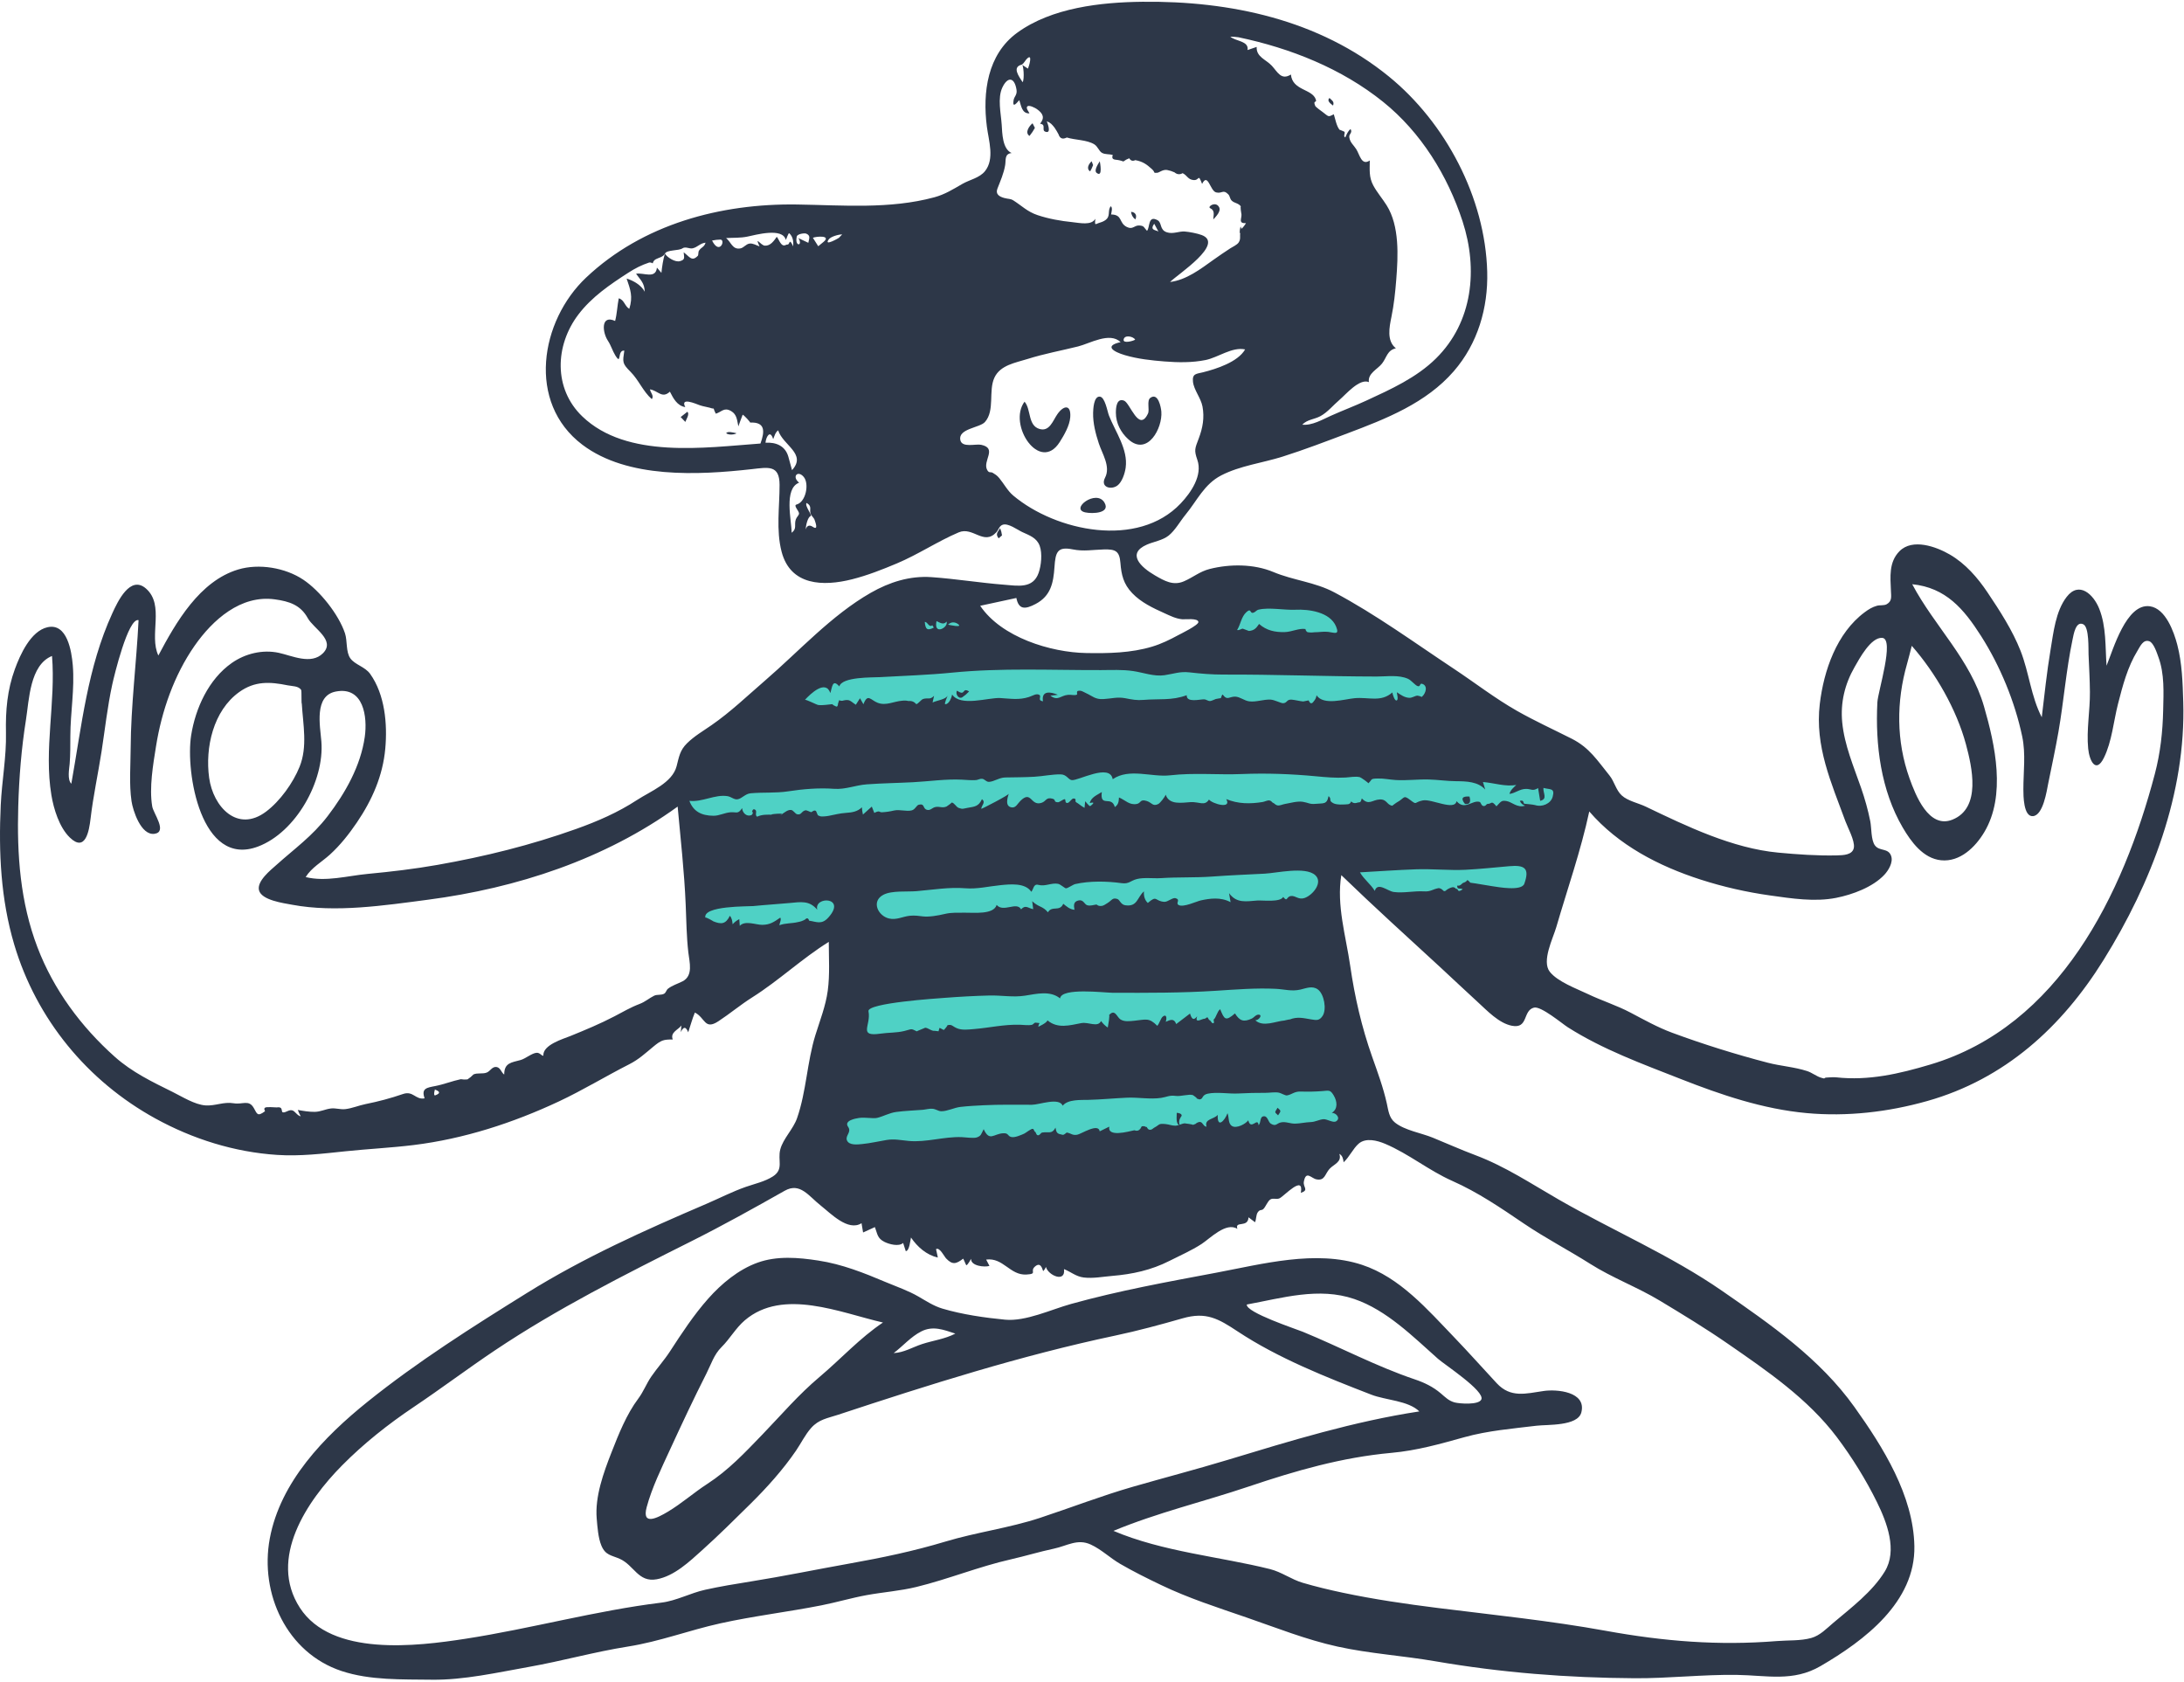 <svg width="391" height="301" viewBox="0 0 391 301" fill="none" xmlns="http://www.w3.org/2000/svg">
<path fill-rule="evenodd" clip-rule="evenodd" d="M121.858 136.728C123.28 151.089 124.703 165.451 126.124 179.811C133.869 175.393 141.613 170.974 149.356 166.555V199.272V207.871C149.356 208.632 148.905 211.246 149.356 211.905C149.74 212.464 152.577 212.48 153.248 212.574C157.626 213.187 162.015 213.733 166.41 214.218C177.994 215.497 190.392 217.33 202.02 215.86C212.127 214.582 221.926 210.987 231.161 206.804C234.403 205.335 237.6 203.764 240.737 202.084C241.402 201.728 243.817 200.887 244.179 200.162C244.474 199.57 243.781 197.489 243.689 196.867C243.299 194.242 242.908 191.618 242.518 188.994L237.068 152.352L247.363 162.633C248.17 163.438 249.701 165.725 250.817 166.082C251.636 166.344 253.662 165.533 254.471 165.378C260.3 164.254 266.13 163.131 271.96 162.008C273.318 161.746 276.379 161.756 277.523 160.935C278.14 160.493 278.169 159.594 278.386 158.742C279.808 153.171 281.23 147.601 282.652 142.032C282.908 141.028 284.337 137.865 283.974 136.854C283.843 136.492 283.213 136.244 282.827 136.008C274.029 130.634 265.23 125.26 256.432 119.887C251.612 116.943 246.792 113.999 241.972 111.055C239.953 109.822 237.473 107.6 235.185 106.91C233.765 106.482 231.699 106.802 230.229 106.76C227.243 106.675 224.257 106.59 221.27 106.505C220.803 106.492 219.165 106.158 218.772 106.434C218.444 106.663 218.58 106.982 218.473 107.529C218.21 108.863 218.208 110.302 218.079 111.656C217.975 112.743 218.181 114.736 217.691 115.72C217.378 116.349 217.775 116.098 217.352 116.402C216.848 116.764 215.239 116.648 214.639 116.717C211.713 117.058 208.786 117.397 205.86 117.737C202.381 118.141 198.863 118.899 195.367 118.55C190.068 118.021 184.354 118.047 179.151 116.931C177.798 116.641 177.311 115.879 176.268 114.837C174.232 112.804 172.217 110.748 170.159 108.736C169.15 107.751 169.582 107.918 168.542 108.291C167.239 108.76 165.917 109.891 164.737 110.609C160.217 113.362 155.698 116.115 151.178 118.868L123.585 135.676C123.009 136.027 122.433 136.378 121.858 136.728Z" fill="#4FD1C5"/>
<path fill-rule="evenodd" clip-rule="evenodd" d="M385.784 138.514C380.095 160.109 368.655 183.655 345.607 190.539C340.004 192.212 334.553 193.475 328.733 192.838C328.179 192.777 327.715 192.855 327.188 192.865C326.244 192.883 327.06 193.222 326.001 192.896C325.175 192.641 324.403 192.003 323.543 191.721C321.255 190.973 318.817 190.829 316.493 190.224C310.782 188.738 304.896 186.904 299.362 184.855C296.757 183.89 294.362 182.547 291.911 181.254C289.419 179.941 286.779 179.125 284.259 177.921C282.268 176.968 278.857 175.728 277.457 173.941C275.964 172.037 278.029 167.982 278.62 165.957C280.627 159.067 283.017 152.278 284.526 145.25C289.736 151.288 296.967 155.027 304.452 157.438C308.514 158.747 312.692 159.693 316.916 160.285C320.752 160.822 324.889 161.473 328.734 160.71C331.636 160.134 335.279 158.799 337.352 156.584C338.092 155.793 338.98 154.344 338.565 153.195C338.039 151.737 336.506 152.423 335.676 151.335C334.954 150.387 335.067 148.17 334.836 147.015C334.429 144.972 333.869 142.986 333.186 141.019C331.86 137.201 330.208 133.374 329.812 129.311C329.467 125.786 330.27 122.452 332.029 119.394C332.859 117.948 334.946 114.014 336.983 114.177C339.22 114.357 336.204 123.783 336.105 125.706C335.714 133.328 336.737 141.45 340.648 148.131C342.146 150.689 344.311 153.667 347.509 153.984C350.896 154.32 353.628 151.655 355.24 148.959C359.174 142.381 357.19 133.354 355.198 126.46C352.754 118.001 346.376 112.171 342.343 104.574C348.364 105.179 351.589 109.004 354.679 113.858C358.081 119.2 360.73 125.615 362.036 131.831C362.695 134.972 362.24 138.126 362.244 141.298C362.245 142.352 362.245 146.239 363.963 146.086C365.799 145.922 366.429 141.538 366.699 140.201C367.318 137.133 367.988 134.065 368.525 130.982C369.476 125.527 369.899 119.941 371.038 114.524C371.231 113.608 371.614 111.068 372.985 111.754C374.042 112.282 373.872 116.211 373.911 117.125C374.005 119.375 374.139 121.626 374.157 123.878C374.184 127.217 373.518 130.674 373.845 133.993C374.058 136.161 375.222 138.557 376.665 135.633C378.095 132.732 378.387 129.116 379.185 125.997C380.023 122.722 380.888 119.399 382.667 116.49C383.16 115.684 383.69 114.402 384.787 114.782C385.584 115.058 386.172 116.947 386.418 117.613C387.529 120.625 387.341 123.974 387.271 127.126C387.185 130.99 386.77 134.768 385.784 138.514ZM274.866 144.118C274.562 144.019 273.271 143.897 272.951 143.869C272.575 143.836 273.002 143.145 272.093 143.341C272.269 143.776 272.58 144.066 273.028 144.211C271.662 144.673 270.655 143.532 269.72 143.386C268.827 143.245 268.789 143.386 267.907 144.329C266.952 143.164 267.131 143.891 266.345 143.891C266.059 143.892 266.047 144.323 265.582 144.272C265.176 144.226 265.133 143.61 264.893 143.538C263.589 143.143 262.248 145.128 260.77 143.406C260.411 145.198 256.307 142.954 254.728 143.269C253.073 143.598 253.787 144.191 252.449 143.177C251.174 142.211 251.53 142.853 250.047 143.644C250.081 143.625 249.21 144.214 249.291 144.223C248.264 144.103 248.323 143.042 247.023 143.098C245.647 143.158 245.06 144.237 243.801 142.909C243.527 143.903 243.47 143.475 242.825 143.726C242.47 143.81 242.16 143.717 241.893 143.446C241.813 143.719 241.636 143.887 241.361 143.949C240.659 144.012 239.339 144.109 238.701 143.771C237.743 143.263 238.513 143.068 237.849 142.497C237.551 144.072 236.899 143.737 235.523 143.884C234.473 143.997 234.242 143.675 233.239 143.518C232.252 143.364 230.976 143.747 230.012 143.91C229.614 143.978 229.082 144.255 228.677 144.158C228.312 144.07 228.156 143.787 227.938 143.713C227.674 143.624 227.73 143.392 227.273 143.28C226.957 143.203 226.393 143.499 226.078 143.55C223.832 143.915 221.675 143.918 219.533 143.035C220.588 144.889 217.067 143.888 216.439 143.12C215.655 144.35 214.705 143.482 213.124 143.578C211.601 143.67 209.31 144.137 208.692 142.24C208.571 142.625 207.707 143.744 207.363 143.915C206.365 144.41 206.246 143.678 205.318 143.38C204.054 142.974 204.318 143.744 203.534 143.901C202.212 144.166 201.497 143.234 200.328 142.739C200.279 143.509 200.253 143.982 199.588 144.461C198.999 142.316 196.895 144.637 197.256 141.769C196.456 142.29 195.33 142.691 195.102 143.744C196.441 143.376 195.245 144.251 195.189 144.28C195.012 144.372 194.415 143.534 194.276 143.415C194.238 143.811 194.2 144.207 194.163 144.602C193.63 144.336 193.129 143.858 192.696 143.619C192.306 143.404 192.865 142.956 192.206 142.925C191.859 142.908 191.497 143.66 191.133 143.724C190.576 143.822 190.843 143.023 190.61 143.049C190.255 143.09 189.676 143.61 189.407 143.6C188.527 143.567 189.123 143.157 188.45 142.969C187.25 142.633 187.327 143.419 186.463 143.702C184.488 144.35 184.686 141.366 182.676 143.357C182.195 143.833 181.886 144.568 181.227 144.527C179.863 144.442 180.342 142.825 180.619 142.033C180.906 142.174 175.636 144.881 175.678 144.775C175.711 144.126 176.54 143.626 175.799 143.049C175.193 144.349 174.556 144.371 173.159 144.613C172.48 144.731 172.346 144.888 171.62 144.606C171.157 144.427 170.846 143.688 170.386 143.647C170.448 143.653 169.603 144.296 169.474 144.354C168.712 144.697 168.229 144.308 167.489 144.449C166.857 144.57 166.608 145.107 165.98 144.96C165.141 144.764 165.634 143.762 164.48 144.042C164.085 144.137 163.848 144.897 163.227 145.054C162.258 145.299 161.071 144.842 160.047 145.081C159.234 145.271 158.631 145.351 157.92 145.39C157.346 145.422 157.582 144.976 156.526 145.503L156.078 144.373C155.548 144.849 155.019 145.324 154.49 145.801C154.39 145.374 154.326 144.942 154.3 144.504C153.51 145.295 152.517 145.43 151.456 145.501C150.308 145.578 149.452 145.828 148.334 146.038C147.981 146.104 147.071 146.21 146.781 146.087C146.823 146.105 146.237 145.861 146.414 145.907C146.338 145.752 146.267 145.595 146.202 145.434C146.103 144.989 145.782 144.969 145.24 145.376C144.96 145.333 144.416 144.965 144.137 145.055C143.416 145.289 143.514 145.848 142.796 145.766C142.33 145.713 142.092 145.024 141.607 144.977C140.864 144.906 140.221 145.737 139.552 145.918C141.586 145.366 136.913 145.795 138.366 145.833C137.413 145.808 136.425 145.761 135.544 146.187C135.058 145.855 135.649 145.186 135.157 144.911C134.711 144.662 134.677 145.321 134.625 145.335C134.906 145.256 134.766 145.816 134.484 145.916C133.608 146.227 132.906 145.437 132.861 144.653C132.116 145.774 131.907 145.324 130.811 145.393C129.731 145.461 128.799 146.027 127.718 146.017C125.581 145.997 124.13 145.254 123.417 143.345C125.694 143.623 127.987 142.158 130.214 142.503C130.946 142.616 131.403 143.166 132.045 143.068C132.835 142.948 133.387 142.086 134.4 141.993C136.635 141.789 138.838 141.988 141.088 141.646C143.775 141.236 146.58 140.994 149.293 141.193C151.39 141.348 153.088 140.546 155.215 140.391C157.964 140.191 160.736 140.156 163.49 140.011C166.319 139.863 169.365 139.411 172.186 139.556C173.067 139.601 173.826 139.687 174.7 139.635C175.07 139.613 175.42 139.361 175.808 139.399C176.313 139.448 176.53 139.965 177.054 139.947C177.945 139.916 178.897 139.183 179.956 139.163C181.697 139.13 183.43 139.134 185.175 139.034C186.712 138.947 188.358 138.588 189.888 138.608C190.967 138.621 191.233 139.54 191.862 139.636C192.993 139.806 198.712 136.551 199.207 139.473C202.184 137.434 206.177 139.16 209.492 138.777C213.75 138.285 218.086 138.724 222.373 138.548C226.735 138.37 231.222 138.535 235.567 138.947C237.367 139.117 239.105 139.277 240.91 139.174C241.715 139.127 242.645 138.922 243.449 139.107C243.644 139.153 245.136 140.194 244.951 140.224C245.766 139.492 245.214 139.385 246.648 139.348C247.753 139.319 248.799 139.557 249.898 139.622C251.87 139.739 253.858 139.466 255.826 139.526C257.469 139.576 259.076 139.819 260.728 139.83C262.509 139.844 264.612 139.894 265.901 141.329C265.764 140.879 265.629 140.428 265.493 139.977C267.48 140.133 269.445 140.842 271.454 140.51C270.946 140.997 270.43 141.395 270.236 142.109C271.319 141.972 272.053 141.215 273.194 141.209C274.152 141.203 274.352 141.684 275.363 141.063C275.488 141.824 275.612 142.585 275.737 143.346C277.138 143.016 276.218 141.971 276.321 141.029C277.46 141.372 278.424 140.979 277.975 142.617C277.629 143.88 276.052 144.502 274.866 144.118ZM272.897 158.186C272.409 159.559 268.183 158.775 267.183 158.629C265.892 158.442 264.415 158.146 263.226 157.999C263.084 157.808 262.912 157.647 262.713 157.514C262.563 157.723 262.375 157.871 262.146 157.957C261.599 158.077 261.598 158.64 260.881 158.516C260.847 159.35 261.426 158.876 261.87 159.179C260.752 159.928 261.263 159.065 260.636 159.079C260.481 158.858 260.264 158.772 259.986 158.819C259.633 158.911 259.307 159.062 259.009 159.273C258.729 159.569 258.49 159.584 258.29 159.319C258.099 159.127 257.866 159.009 257.591 158.964C256.489 159.143 256.181 159.632 254.94 159.552C253.168 159.438 251.25 159.905 249.505 159.659C248.424 159.507 246.617 157.807 246.126 159.464C245.378 158.236 244.187 157.401 243.472 156.146C246.806 155.953 250.139 155.724 253.477 155.603C256.399 155.498 259.595 155.827 262.325 155.689C264.883 155.56 267.592 155.277 270.203 155.044C272.972 154.797 273.888 155.404 272.897 158.186ZM185.909 158.389C187.12 158.724 188.273 157.964 189.447 158.204C189.835 158.283 190.639 158.99 190.816 159.004C191.139 159.03 192.089 158.336 192.497 158.243C195.076 157.656 198.2 157.719 200.779 158.079C202.145 158.27 202.355 157.645 203.548 157.341C204.787 157.025 206.549 157.268 207.854 157.181C210.925 156.976 213.995 157.122 217.045 156.897C220.176 156.667 223.292 156.542 226.424 156.381C228.558 156.271 233.686 155.054 235.455 156.638C236.914 157.944 235.035 160.212 233.576 160.73C232.485 161.116 231.962 160.302 231.152 160.38C230.23 160.468 230.552 161.557 229.729 160.547C229.218 161.552 226.012 161.123 225.093 161.19C223.091 161.334 221.397 161.736 220.034 159.869C220.127 160.407 220.219 160.946 220.311 161.484C218.504 160.519 216.565 160.828 214.996 161.165C214.219 161.331 211.834 162.483 210.993 161.986C210.414 161.645 211.434 161.06 210.457 160.769C209.945 160.616 209.062 161.466 208.436 161.423C206.705 161.304 207.196 160.14 205.495 161.622C204.919 161.123 204.727 160.276 204.803 159.55C203.568 160.604 203.671 162.36 201.463 162.038C200.639 161.919 200.488 161.079 200.059 160.924C199.145 160.594 199.041 161.188 198.249 161.657C197.95 161.835 197.586 162.119 197.234 162.155C196.511 162.227 196.396 161.895 196.297 161.906C195.816 161.959 195.21 162.204 194.639 162.029C194.127 161.872 193.977 160.968 193.074 161.179C192.21 161.382 192.203 161.969 192.36 162.847C191.508 162.759 190.993 162.284 190.355 161.77C189.712 163.271 188.358 162.028 187.608 163.294C186.633 162.129 186.007 162.45 184.796 161.312C184.855 161.787 184.915 162.261 184.974 162.736C184.029 162.554 183.609 161.888 182.802 162.77C182.02 161.312 179.648 163.389 178.43 161.981C177.886 163.764 174.293 163.338 172.776 163.368C171.431 163.396 170.435 163.286 169.121 163.598C167.96 163.874 166.35 164.16 165.258 164.034C164.545 163.951 163.765 163.821 162.875 163.917C161.594 164.056 160.487 164.72 159.159 164.406C157.16 163.933 155.934 161.307 158.161 160.154C159.685 159.365 162.43 159.657 164.107 159.511C166.886 159.27 170.001 158.764 172.784 158.994C174.955 159.173 176.933 158.655 179.148 158.437C180.816 158.272 183.549 157.975 184.636 159.628C185.053 159.146 185.01 158.14 185.909 158.389ZM155.485 181.01C155.186 179.523 167.892 178.705 169.153 178.608C171.801 178.404 174.456 178.258 177.11 178.191C179.292 178.135 181.328 178.552 183.51 178.217C185.549 177.904 188.008 177.263 189.782 178.706C190.043 176.733 197.692 177.694 199.147 177.7C205.481 177.722 211.542 177.737 217.669 177.345C221.171 177.121 224.889 176.819 228.391 176.994C229.971 177.074 231.243 177.494 232.813 177.129C233.838 176.891 234.942 176.395 235.922 177.096C237.069 177.917 237.559 180.703 236.769 181.865C236.194 182.713 235.684 182.619 234.765 182.472C233.352 182.247 232.302 181.92 230.861 182.495C231.094 182.401 229.896 182.669 229.995 182.661C228.363 182.783 226.124 183.923 224.717 182.609C225.281 182.708 226.1 181.702 225.39 181.619C224.856 181.557 224.518 182.129 224.101 182.321C222.677 182.976 221.948 182.771 221.098 181.397C219.383 182.881 219.198 182.47 218.445 180.642C217.865 181.088 217.741 182.145 217.285 182.491C217.217 182.543 217.497 183.184 217.168 183.158C216.862 183.133 216.762 182.632 216.527 182.592C216.377 182.567 216.299 182.128 216.155 182.101C215.999 182.072 215.839 182.352 215.663 182.344C215.192 182.322 213.844 183.325 214.327 181.917C213.613 182.826 213.306 182.247 213.048 181.42C212.224 182.047 211.4 182.674 210.575 183.3C210.191 182.234 209.531 182.525 208.701 182.897C208.952 182.157 208.795 181.456 208.167 181.971C207.804 182.269 207.56 183.215 207.188 183.617C205.683 182.092 205.135 182.51 203.056 182.709C202.262 182.784 201.275 182.931 200.566 182.451C199.943 182.03 199.59 180.483 198.524 181.733C198.762 181.455 198.389 183.59 198.324 183.928C197.853 183.612 197.454 183.222 197.125 182.76C196.512 183.974 194.901 182.884 193.581 183.132C191.503 183.523 189.36 184.182 187.525 182.635C187.395 183.134 185.891 183.77 185.889 183.79C185.978 182.905 186.536 183.216 185.397 183.049C185.187 183.018 184.95 183.395 184.752 183.436C184.073 183.576 183.279 183.443 182.595 183.424C179.748 183.342 177.142 183.973 174.33 184.202C173.383 184.278 172.258 184.429 171.369 184.072C170.452 183.704 170.477 183.286 169.55 183.523C169.843 183.448 168.97 184.365 169.018 184.331C168.893 184.421 168.373 183.974 168.188 184.007C168.134 184.203 168.08 184.398 168.026 184.594C167.803 184.566 167.579 184.539 167.356 184.511C166.744 184.593 166.193 183.975 165.619 183.954C165.724 183.957 164.069 184.574 164.144 184.611C162.988 184.035 163.32 184.202 161.854 184.553C160.468 184.885 159.088 184.807 157.666 185.014C153.529 185.615 155.994 183.542 155.485 181.01ZM151.832 201.69C151.054 200.587 153.123 200.205 153.784 200.108C154.871 199.947 156.314 200.266 157.038 200.094C158.141 199.831 159.206 199.205 160.448 199.035C162.015 198.821 163.595 198.786 165.168 198.652C165.693 198.607 166.342 198.426 166.852 198.457C167.611 198.502 167.927 198.904 168.54 198.907C169.585 198.912 170.874 198.253 171.944 198.132C173.315 197.976 174.7 197.903 176.077 197.835C178.98 197.691 181.852 197.751 184.753 197.748C186.076 197.746 189.6 196.373 190.259 197.912C191.177 196.746 193.53 196.905 194.841 196.871C197.151 196.811 199.438 196.588 201.746 196.481C203.723 196.389 205.931 196.812 207.872 196.516C208.942 196.353 209.296 196.01 210.509 196.165C211.41 196.279 212.784 195.803 213.558 196.014C213.518 196.003 214.523 196.626 214.21 196.646C214.555 196.623 214.535 196.865 214.916 196.757C215.416 196.616 215.186 195.987 216.223 195.764C217.84 195.415 219.997 195.818 221.677 195.729C223.307 195.642 224.935 195.605 226.567 195.612C227.318 195.615 228.247 195.436 228.977 195.583C229.335 195.654 230.096 196.122 230.4 196.075C231.26 195.94 231.698 195.343 232.86 195.38C234.178 195.422 235.364 195.404 236.674 195.303C237.943 195.206 238.147 195.025 238.775 196.081C239.399 197.128 239.57 198.491 238.423 199.203C239.169 199.154 240.085 200.152 239.207 200.704C238.664 201.046 237.576 200.275 236.927 200.331C236.126 200.4 235.498 200.823 234.627 200.849C233.711 200.877 232.781 201.108 231.878 201.125C230.938 201.143 230.226 200.723 229.334 200.902C228.549 201.06 228.466 201.703 227.521 201.138C227.051 200.857 226.972 199.816 226.331 199.807C225.472 199.793 225.814 200.903 225.32 201.417C225.188 199.83 223.963 202.456 223.476 200.53C223.027 201.169 221.365 202.064 220.559 201.55C219.825 201.082 220.069 200.022 219.763 199.258C219.254 200.631 217.889 202.054 218.012 199.556C217.349 200.373 215.556 200.244 216.006 201.672C215.465 201.662 215.338 200.891 214.883 200.832C214.49 200.782 214.178 201.084 214.118 201.079C214.333 201.097 213.475 201.383 213.462 201.386C214.043 201.267 211.786 201.066 212.17 201.07C211.646 201.065 211.005 201.494 210.393 201.493C209.835 201.491 209.28 201.272 208.73 201.209C207.302 201.046 207.599 201.359 206.703 201.808C206.371 201.974 206.287 202.255 205.816 202.22C205.468 202.194 205.338 201.74 205.299 201.736C204.809 201.687 205.171 201.523 204.411 201.599C204.324 201.749 204.237 201.898 204.15 202.048C203.876 202.399 203.52 202.487 203.083 202.312C201.959 202.553 198.23 203.598 198.595 201.663C198.024 201.942 197.453 202.221 196.882 202.501C196.637 200.94 193.533 203.009 192.84 203.113C191.95 203.247 191.868 202.906 191.027 202.724C190.875 202.691 190.571 203.191 190.216 203.119C189.294 202.934 189.129 202.842 188.971 201.84C188.313 203.07 187.766 202.52 186.573 202.722C186.309 202.767 186.141 203.287 185.761 203.197C185.488 203.132 185.481 202.633 185.293 202.569C185.123 202.511 185.149 202.116 184.899 202.061C184.613 201.996 183.636 202.796 183.356 202.92C182.725 203.198 181.688 203.659 181.071 203.521C180.309 203.351 180.648 202.785 179.571 202.849C177.871 202.949 177.163 204.395 176.105 202.116C175.628 203.029 175.689 203.277 174.922 203.578C174.356 203.8 172.922 203.568 172.176 203.54C168.992 203.423 165.861 204.508 162.704 204.224C161.316 204.099 160.145 203.821 158.744 204.048C157.273 204.287 155.833 204.638 154.34 204.78C153.581 204.851 151.994 205.07 151.621 204.099C151.294 203.244 152.516 202.662 151.832 201.69ZM158.077 236.724C153.946 239.487 150.526 243.26 146.733 246.455C142.931 249.659 139.914 253.219 136.494 256.767C133.333 260.045 130.428 263.148 126.606 265.626C124.188 267.194 122.03 269.124 119.546 270.603C117.685 271.71 114.866 273.167 115.773 269.78C116.704 266.308 118.422 262.8 119.913 259.558C122.034 254.95 124.171 250.384 126.466 245.863C127.328 244.165 127.811 242.474 129.178 241.121C130.666 239.648 131.708 237.726 133.338 236.334C140.193 230.482 150.523 235.003 158.077 236.724ZM171.033 238.708C169.159 239.69 167.062 239.934 165.077 240.583C163.385 241.136 161.812 242.12 159.992 242.194C161.649 240.949 163.071 239.259 164.939 238.315C167.04 237.253 168.946 238.026 171.033 238.708ZM253.267 246.893C246.376 244.567 239.96 241.141 233.247 238.384C232.089 237.907 223.027 234.923 223.211 233.503C229.561 232.339 236.101 230.343 242.466 232.52C248.257 234.5 252.967 239.249 257.45 243.225C258.62 244.262 265.853 248.985 265.206 250.49C264.757 251.533 261.272 251.248 260.449 251.034C259.386 250.758 258.774 250.112 257.94 249.403C256.545 248.218 255.003 247.478 253.267 246.893ZM240.545 208.044C241.592 207.081 242.219 205.619 243.218 204.73C244.503 203.588 246.576 204.145 247.98 204.738C252.194 206.519 255.796 209.512 259.984 211.37C264.626 213.429 268.643 216.181 272.829 219.017C276.656 221.609 280.793 223.755 284.699 226.228C288.679 228.749 293.134 230.388 297.169 232.82C301.275 235.295 305.365 237.779 309.311 240.507C316.347 245.37 323.673 250.364 328.878 257.279C331.553 260.833 334.058 264.864 336.021 268.855C337.806 272.483 339.742 277.519 337.429 281.293C335.208 284.918 331.422 287.772 328.218 290.477C327.004 291.501 325.85 292.745 324.277 293.189C322.364 293.728 320.132 293.579 318.165 293.739C307.644 294.592 297.844 293.786 287.477 291.905C277.48 290.091 267.442 289.075 257.369 287.815C251.687 287.103 246.005 286.275 240.4 285.09C238.004 284.584 235.565 284 233.221 283.31C231.173 282.707 229.451 281.381 227.346 280.855C218.41 278.624 208.187 277.771 199.341 274.018C207.169 270.764 215.488 268.799 223.511 266.096C231.955 263.251 240.203 260.864 249.103 260.055C253.683 259.639 257.782 258.469 262.188 257.245C266.386 256.079 270.77 255.721 275.082 255.198C277 254.965 282.473 255.314 283.109 252.807C284.055 249.075 278.677 248.644 276.385 248.978C273.133 249.452 270.451 250.264 267.962 247.596C265.421 244.872 262.952 242.082 260.364 239.392C255.567 234.405 250.622 228.636 243.84 226.398C235.567 223.668 225.974 226.259 217.718 227.812C209 229.452 200.295 231.021 191.739 233.405C188.196 234.391 183.626 236.566 179.949 236.217C176.325 235.872 172.221 235.279 168.719 234.234C167.134 233.761 165.832 232.885 164.414 232.068C162.57 231.005 160.55 230.324 158.593 229.498C154.637 227.828 150.779 226.29 146.511 225.634C142.916 225.081 139.098 224.753 135.615 226.013C132.197 227.249 129.168 229.767 126.784 232.456C124.193 235.378 122.053 238.651 119.93 241.916C118.911 243.482 117.667 244.85 116.611 246.381C115.725 247.668 115.207 249.096 114.27 250.347C112.171 253.143 110.746 256.721 109.474 259.975C108.061 263.588 106.491 267.886 106.828 271.818C106.956 273.303 107.089 275.272 107.664 276.649C108.395 278.402 109.437 278.357 110.94 279.018C113.522 280.154 114.245 283.293 117.582 282.681C120.711 282.107 123.425 279.528 125.708 277.472C128.684 274.794 131.532 271.97 134.38 269.156C137.302 266.268 140.181 263.065 142.505 259.668C143.42 258.33 144.134 256.82 145.215 255.602C146.592 254.05 148.138 253.864 150.009 253.246C166.361 247.843 182.793 242.632 199.656 239.064C203.696 238.209 207.769 237.107 211.738 235.969C215.947 234.762 218.127 236.038 221.601 238.334C228.859 243.133 237.437 246.513 245.519 249.644C248.064 250.63 252.115 250.692 254.104 252.637C242.313 254.434 231.076 257.892 219.703 261.337C214.096 263.034 208.424 264.506 202.796 266.13C197.165 267.754 191.749 269.859 186.195 271.69C180.669 273.512 174.828 274.256 169.248 275.937C163.551 277.653 157.879 278.833 152.031 279.876C146.127 280.93 140.265 282.145 134.34 283.088C131.628 283.52 128.916 283.968 126.233 284.562C123.609 285.144 121.073 286.536 118.435 286.858C106.655 288.3 95.105 291.511 83.371 293.326C74.609 294.682 59.366 296.572 53.684 287.782C47.971 278.942 54.981 268.63 61.235 262.309C65.121 258.381 69.489 254.923 74.071 251.847C78.975 248.556 83.694 245.002 88.599 241.715C99.699 234.276 111.736 228.21 123.662 222.233C129.386 219.364 134.916 216.287 140.485 213.139C143.249 211.576 144.778 214.097 146.963 215.811C148.681 217.16 151.836 220.483 154.24 218.946C154.333 219.499 154.425 220.053 154.518 220.607C155.222 220.285 155.927 219.965 156.631 219.644C157.104 220.884 157.048 221.654 158.37 222.306C159.181 222.706 160.913 223.188 161.687 222.483C161.844 222.973 162.002 223.462 162.16 223.952C162.836 223.9 162.967 221.966 163.095 221.513C164.253 223.205 165.857 224.62 167.894 225.099C167.904 224.988 167.563 223.597 167.577 223.589C168.222 223.194 169.035 224.884 169.376 225.246C170.509 226.445 171.185 226.259 172.437 225.291C172.528 225.39 172.951 226.495 173.013 226.475C173.284 226.389 173.798 225.41 173.855 225.321C173.776 226.609 176.264 226.868 177.142 226.592C176.945 226.214 176.748 225.837 176.551 225.46C179.611 225.051 180.812 228.302 183.749 228.137C185.92 228.014 184.179 227.54 185.408 226.61C186.481 225.797 186.672 227.575 186.778 227.518C186.983 227.304 187.141 227.057 187.254 226.779C187.651 228.301 190.814 229.666 190.487 227.164C191.732 227.661 192.615 228.487 193.992 228.662C195.666 228.874 197.453 228.519 199.123 228.38C202.721 228.081 206.113 227.347 209.356 225.698C211.279 224.721 213.325 223.835 215.133 222.656C216.645 221.669 219.515 218.673 221.529 219.963C221.013 218.442 223.441 219.851 223.519 217.892C223.909 218.186 224.299 218.479 224.689 218.774C224.923 218.261 224.857 217.453 225.171 217.006C225.601 216.392 225.811 216.753 226.177 216.408C226.588 216.022 226.946 214.987 227.438 214.693C227.945 214.39 228.542 214.751 229.087 214.486C229.918 214.082 233.491 210.143 232.886 213.519C234.423 212.997 233.238 212.519 233.43 211.495C233.815 209.444 234.753 210.921 235.688 211.099C237.218 211.393 237.187 210.127 238.04 209.208C238.819 208.368 240.284 207.993 239.78 206.534C240.356 206.845 240.478 207.453 240.545 208.044ZM148.306 164.225C147.101 165.568 146.198 164.994 144.858 164.797C144.714 164.317 144.469 164.25 144.123 164.597C143.726 164.826 143.299 164.976 142.842 165.048C141.743 165.319 140.601 165.204 139.526 165.614C139.557 165.254 139.935 164.614 139.693 164.248C138.562 165.03 137.861 165.527 136.473 165.542C135.348 165.554 133.374 164.695 132.439 165.722C132.41 165.322 132.381 164.923 132.353 164.523C131.896 164.751 131.498 165.055 131.159 165.438C131.095 164.845 131.06 164.397 130.668 163.918C129.924 165.447 129.11 165.483 127.667 164.899C127.869 164.981 126.222 164.015 126.284 164.283C125.764 162.088 133.986 162.269 134.849 162.182C137.005 161.965 139.161 161.838 141.32 161.639C143.367 161.451 144.896 161.132 146.313 162.84C145.681 160.373 151.656 160.495 148.306 164.225ZM54.03 125.958C54.257 129.689 55.087 133.654 53.636 137.244C52.471 140.13 50.144 143.39 47.638 145.273C42.507 149.13 38.158 144.411 37.444 139.225C36.7 133.815 38.175 127.206 42.833 123.871C45.616 121.878 48.311 122.017 51.515 122.672C52.267 122.826 53.489 122.766 53.92 123.514C54.021 123.689 53.93 125.954 54.03 125.958ZM122.178 175.662C121.292 176.109 120.365 176.371 119.583 176.979C119.312 177.191 119.219 177.673 118.931 177.85C118.407 178.175 117.658 177.96 117.112 178.227C116.207 178.669 115.559 179.301 114.485 179.709C112.889 180.313 111.489 181.143 109.981 181.929C107.468 183.24 104.77 184.365 102.143 185.431C100.816 185.97 97.148 187.02 97.275 188.961C96.978 189.041 96.675 188.393 96.056 188.444C95.205 188.515 94.082 189.498 93.199 189.74C91.547 190.192 90.269 190.232 90.269 192.338C89.743 191.981 89.61 191.107 88.91 190.991C88.123 190.861 87.792 191.71 87.162 191.974C86.421 192.285 85.498 191.987 84.764 192.318C84.443 192.658 84.086 192.954 83.693 193.207C83.294 193.253 82.896 193.241 82.5 193.17C80.941 193.501 79.507 194.087 77.944 194.392C76.421 194.689 75.377 194.797 76.018 196.598C74.388 196.917 73.991 195.188 72.153 195.821C69.899 196.595 67.793 197.154 65.441 197.627C64.242 197.868 62.988 198.405 61.78 198.532C60.918 198.622 60.114 198.313 59.265 198.409C58.242 198.524 57.419 198.998 56.361 199.016C55.356 199.033 54.302 198.853 53.316 198.676C53.456 199.073 53.63 199.454 53.839 199.819C53.158 199.676 52.843 198.856 52.265 198.735C51.658 198.608 51.115 199.234 50.609 199.095C50.394 199.036 50.538 198.372 50.153 198.246C49.802 198.131 49.654 198.266 49.306 198.212C49.19 198.194 47.736 198.115 47.504 198.238C47.099 198.453 47.509 198.855 47.428 198.915C46.06 199.927 46.043 199.381 45.434 198.323C44.538 196.771 43.458 197.75 41.83 197.479C40.016 197.176 38.587 197.976 36.802 197.862C34.876 197.74 32.613 196.299 30.91 195.457C27.233 193.64 23.648 191.92 20.56 189.168C14.524 183.787 9.613 177.171 6.718 169.596C3.607 161.459 3.018 152.972 3.267 144.338C3.417 139.146 3.833 133.957 4.651 128.826C5.215 125.296 5.333 119.023 9.312 117.416C9.997 125.68 7.838 134.102 9.199 142.313C9.609 144.787 10.609 148.082 12.501 149.914C15.303 152.625 15.958 148.706 16.211 146.541C16.683 142.519 17.559 138.521 18.18 134.518C18.799 130.518 19.237 126.473 20.099 122.515C20.413 121.072 22.947 110.503 24.807 111.003C24.431 118.692 23.432 126.248 23.392 133.965C23.377 137.061 23.1 140.33 23.546 143.405C23.776 144.987 25.217 149.631 27.696 149.243C29.989 148.885 27.468 145.614 27.254 144.353C26.686 141.015 27.41 136.861 27.938 133.547C28.939 127.276 31.172 120.853 34.822 115.612C38.09 110.92 43.123 106.452 49.187 107.28C51.777 107.634 53.798 108.277 55.1 110.643C56.121 112.499 60.144 114.609 57.813 116.933C55.69 119.049 52.258 117.355 49.898 116.85C47.01 116.233 43.914 116.976 41.498 118.669C37.353 121.572 34.991 126.764 34.22 131.632C33.181 138.197 35.959 155.38 46.19 151.529C52.986 148.971 58.106 139.767 57.535 132.721C57.306 129.901 56.204 124.547 60.106 123.785C65.105 122.81 65.811 128.321 65.305 131.902C64.569 137.111 61.816 141.955 58.666 146.074C55.921 149.663 52.728 151.908 49.425 154.873C48.447 155.75 45.952 157.724 46.371 159.356C46.831 161.145 50.751 161.654 52.321 161.948C60.086 163.401 68.844 162.064 76.597 161.049C92.53 158.962 108.255 153.824 121.32 144.375C121.848 150.221 122.513 156.048 122.758 161.915C122.877 164.763 122.907 167.652 123.233 170.485C123.434 172.227 124.158 174.661 122.178 175.662ZM77.997 196.032C77.371 196.359 78.047 194.38 77.874 195.035C78.808 195.37 78.849 195.702 77.997 196.032ZM144.095 125.283C145.088 124.189 147.801 121.585 148.662 124.056C148.982 123.003 149.024 121.443 150.261 122.865C150.753 121.118 156.185 121.281 157.53 121.204C161.838 120.958 166.164 120.826 170.456 120.398C179.278 119.519 188.252 119.973 197.106 119.944C199.023 119.937 200.935 119.834 202.838 120.112C204.675 120.38 206.605 121.133 208.477 120.858C210.141 120.613 211.232 120.154 212.945 120.35C214.995 120.585 216.985 120.753 219.053 120.745C228.2 120.711 237.343 121.082 246.491 121.096C248.274 121.099 250.411 120.751 252.084 121.508C252.703 121.789 253.381 122.723 253.854 122.826C254.396 122.943 254.074 122.097 254.8 122.479C255.773 122.99 255.02 124.564 254.377 124.813C254.762 124.664 253.683 124.517 253.791 124.511C253.279 124.538 252.842 124.931 252.292 124.907C251.454 124.87 250.752 124.359 250.077 123.909C250.066 124.093 250.437 125.318 250.013 125.379C249.649 125.433 249.307 124.225 249.271 123.945C247.224 125.75 245.055 124.744 242.516 124.972C240.714 125.135 236.958 126.336 235.701 124.456C235.649 124.856 235.488 125.206 235.22 125.506C234.861 126.053 234.551 126.007 234.288 125.365C234.2 125.369 233.324 125.559 233.307 125.558C232.692 125.509 231.893 125.288 231.266 125.235C230.297 125.152 230.475 125.858 229.703 125.869C229.281 125.875 228.206 125.266 227.47 125.228C226.196 125.161 224.895 125.702 223.639 125.538C222.774 125.426 221.992 124.721 221.143 124.694C220.085 124.659 219.742 125.466 218.904 124.333C218.732 124.286 218.626 124.952 218.558 124.964C218.574 124.961 217.76 125.082 217.664 125.119C217.497 125.183 216.846 125.481 216.648 125.484C216.22 125.492 215.988 125.186 215.535 125.179C214.784 125.166 212.389 125.827 212.456 124.439C209.779 125.431 207.495 125.044 204.747 125.279C203.486 125.387 202.694 125.218 201.495 124.986C199.993 124.696 198.995 125.061 197.497 125.135C196.057 125.205 195.603 124.596 194.388 124.046C193.909 123.829 193.592 123.543 193.004 123.664C192.669 123.733 192.908 124.297 192.808 124.335C192.292 124.535 191.931 124.324 191.223 124.372C189.916 124.461 189.395 125.554 188.052 124.528C188.498 124.474 188.945 124.419 189.392 124.365C188.107 123.82 186.411 123.542 186.722 125.526C185.626 125.372 186.575 124.626 186.036 124.359C185.497 124.092 184.894 124.538 184.215 124.759C182.423 125.34 180.929 125.052 179.061 124.947C176.938 124.829 171.972 126.561 170.451 124.312C170.406 124.786 169.897 126.106 169.22 126.044C168.999 126.024 169.614 124.622 169.684 124.474C169.335 125.217 167.744 125.357 166.96 125.742C167.048 125.343 167.135 124.945 167.223 124.546C166.495 125.321 166.141 124.848 165.285 125.107C164.91 125.221 164.368 125.993 164.048 126.04C163.675 125.607 163.206 125.421 162.641 125.481C162.265 125.387 161.89 125.369 161.514 125.426C160.011 125.535 158.64 126.371 157.144 125.802C155.849 125.309 155.349 124.04 154.577 126.058C154.373 125.699 154.17 125.341 153.967 124.982C153.717 125.371 153.466 125.761 153.215 126.15C152.236 125.508 152.176 125.137 151.049 125.372C150.784 125.478 150.513 125.463 150.235 125.328C150.169 125.526 150.102 125.723 150.036 125.921C150.01 126.417 149.862 126.581 149.594 126.412C149.368 126.331 149.165 126.209 148.983 126.043C148.237 126.1 147.285 126.296 146.484 126.188C146.175 126.147 144.239 125.125 144.095 125.283ZM166.916 111.927C167.004 112.062 167.092 112.197 167.18 112.332C165.969 112.971 165.684 112.604 165.559 111.32C166.151 111.332 166.252 112.372 166.916 111.927ZM167.666 111.174C168.249 111.431 168.918 111.936 169.467 111.26C169.837 112.334 167.091 113.8 167.666 111.174ZM171.432 111.649C172.656 112.476 169.72 111.811 169.724 111.812C170.252 111.325 170.821 111.27 171.432 111.649ZM181.959 107.035C182.379 109.154 183.537 109.093 185.406 108.108C188.131 106.672 188.591 104.321 188.781 101.513C188.964 98.82 189.293 97.778 192.07 98.34C194.007 98.732 195.647 98.402 197.601 98.349C199.685 98.291 200.42 98.609 200.588 100.755C200.756 102.903 201.138 104.534 202.697 106.169C204.282 107.831 206.396 108.824 208.455 109.754C209.514 110.231 210.509 110.745 211.68 110.849C212.134 110.889 214.498 110.59 214.547 111.338C214.584 111.901 211.311 113.486 210.964 113.675C209.446 114.5 207.933 115.241 206.275 115.741C202.46 116.892 198.416 116.96 194.465 116.89C188.095 116.778 179.292 114.084 175.483 108.432C177.642 107.967 179.801 107.501 181.959 107.035ZM181.388 88.693C180.38 87.847 179.727 86.57 178.89 85.568C178.468 85.063 178.159 84.902 177.757 84.649C177.334 84.383 177.096 84.76 176.742 84.134C175.83 82.516 178.645 80.241 175.659 79.618C174.65 79.407 172.219 80.208 171.924 78.76C171.507 76.714 175.413 76.58 176.331 75.542C178.159 73.477 176.918 69.977 178.031 67.595C179.085 65.338 181.804 64.937 183.95 64.259C186.941 63.315 189.968 62.767 193.004 62.012C195.127 61.484 198.655 59.362 200.624 61.237C197.585 61.911 199.352 62.97 201.377 63.568C203.671 64.246 206.102 64.51 208.479 64.699C210.926 64.892 213.419 64.93 215.837 64.442C218.073 63.991 220.57 62.047 222.914 62.545C221.614 64.807 217.739 66.042 215.384 66.635C214.185 66.936 213.416 66.842 213.578 68.338C213.733 69.788 214.994 71.241 215.279 72.752C215.655 74.75 215.326 76.587 214.615 78.467C213.915 80.316 213.752 80.558 214.363 82.325C215.316 85.076 213.268 88.118 211.375 90.116C203.718 98.196 189.066 95.135 181.388 88.693ZM200.843 40.404C200.874 40.486 200.848 40.455 200.843 40.404V40.404ZM203.228 60.795C202.91 61.032 201.082 61.529 201.159 60.815C201.26 59.857 202.908 60.203 203.228 60.795ZM207.395 41.454C206.966 41.134 205.764 41.266 206.643 40.053C206.929 40.587 207.162 41.02 207.395 41.454ZM178.558 33.791C179.105 32.37 179.711 31.049 179.957 29.536C180.109 28.604 179.807 27.54 181.11 27.394C179.449 26.67 179.433 23.812 179.334 22.331C179.2 20.291 178.555 17.56 179.452 15.661C180.372 13.711 181.614 13.743 181.988 16.066C182.135 16.975 181.574 17.27 181.468 17.903C181.26 19.156 181.675 18.881 182.483 17.927C182.817 18.897 182.945 20.355 184.303 20.293C184.212 20.031 183.692 19.452 183.866 19.126C184.133 18.625 185.437 19.39 185.602 19.506C186.794 20.339 187.052 21.1 186.203 22.15C187.379 22.277 186.392 23.307 187.151 23.575C188.309 23.985 187.532 22.045 187.407 21.704C188.112 21.979 188.348 22.293 188.795 22.85C189.057 23.234 189.295 23.633 189.51 24.046C189.751 24.799 190.244 24.988 190.993 24.612C192.493 25.083 194.564 25.009 195.909 25.832C196.523 26.208 196.744 27.03 197.258 27.342C197.835 27.694 198.609 27.534 199.229 27.755C199.002 28.27 199.186 28.549 199.779 28.593C200.24 28.635 200.687 28.739 201.118 28.904C201.441 28.661 201.792 28.468 202.171 28.329C202.426 28.778 202.787 28.889 203.253 28.663C204.636 28.922 205.301 29.445 206.18 30.227C206.969 30.93 206.327 30.987 207.192 30.924C207.539 30.899 208.148 30.31 208.942 30.425C209.4 30.514 209.841 30.655 210.266 30.848C210.725 31.24 211.212 31.29 211.728 30.996C212.566 31.405 212.648 32.131 213.67 32.23C214.799 32.34 214.436 30.932 215.211 32.918C216.256 30.812 216.639 34.167 217.717 34.438C218.834 34.718 218.955 33.812 219.911 34.802C220.198 35.099 220.182 35.589 220.504 35.904C221.031 36.418 221.744 36.315 222.202 37.017C221.947 36.626 222.263 38.406 222.257 38.347C222.328 39.133 221.63 40.013 223.061 39.946C223.045 40.029 222.358 41.03 222.224 40.917C222.191 40.803 222.163 40.687 222.141 40.569C221.988 40.636 221.92 41.59 221.948 41.758C222.069 41.777 222.119 41.687 222.097 41.488C221.862 42.223 222.216 42.691 221.764 43.389C221.475 43.836 220.684 44.171 220.264 44.447C219.25 45.112 218.257 45.779 217.267 46.487C214.96 48.138 212.377 50.129 209.471 50.473C210.93 49.04 219.326 43.618 215.115 42.061C214.334 41.773 212.912 41.499 212.095 41.439C211.079 41.364 210.029 41.945 208.909 41.582C207.556 41.145 208.065 39.874 207.24 39.417C205.486 38.45 205.9 40.725 205.348 41.321C204.768 40.713 204.892 40.416 203.976 40.361C203.047 40.305 202.826 41.165 201.741 40.629C200.246 39.892 201.037 38.422 198.917 38.388C198.952 38.065 199.26 37.164 198.855 36.912C198.31 37.62 198.732 38.41 198.226 39.091C197.973 39.433 197.423 39.705 197.021 39.816C196.081 40.074 195.948 40.568 196.101 39.153C195.404 40.408 193.268 39.892 191.997 39.765C189.932 39.56 187.737 39.169 185.756 38.507C183.925 37.894 182.946 36.841 181.436 35.883C180.865 35.521 180.592 35.659 179.774 35.434C178.965 35.212 178.178 34.782 178.558 33.791ZM182.917 11.572C183.229 11.384 183.452 14.188 183.075 14.711C182.382 13.617 181.156 12.011 182.917 11.572ZM183.913 10.454C184.916 9.546 184.219 11.89 184.035 12.284C183.664 12.045 183.292 11.807 182.921 11.569C183.394 11.278 183.513 10.816 183.913 10.454ZM221.747 6.676C231.012 8.62 240.193 12.254 247.623 18.235C254.392 23.682 259.169 31.412 261.848 39.633C264.628 48.167 263.694 57.635 257.079 64.166C253.595 67.606 248.994 69.682 244.609 71.707C242.508 72.677 240.344 73.486 238.235 74.434C236.72 75.115 234.87 76.204 233.141 76.015C234.023 75.087 235.303 75.068 236.37 74.501C237.66 73.814 238.713 72.498 239.825 71.558C240.929 70.624 243.377 67.684 245.073 68.395C244.837 66.829 246.622 66.102 247.426 65.069C248.276 63.977 248.337 62.699 249.905 62.341C248.221 61.024 248.737 58.54 249.103 56.747C249.571 54.454 249.788 52.349 249.973 50.015C250.306 45.809 250.574 40.45 248.25 36.752C247.495 35.551 246.535 34.447 245.862 33.2C245.051 31.697 245.23 30.374 245.23 28.726C243.747 29.723 243.435 27.691 242.808 26.701C242.338 25.958 241.72 25.543 241.569 24.608C241.459 23.928 242.197 23.813 241.792 23.1C241.296 23.474 241.098 24.055 240.847 24.594C240.389 24.411 240.929 23.773 240.666 23.566C240.659 23.561 239.775 23.177 239.819 23.232C239.25 22.511 239.067 21.316 238.789 20.458C237.747 20.985 237.942 20.923 236.78 20.042C236.575 19.887 235.553 19.174 235.456 18.941C235.007 17.852 235.795 18.497 235.575 17.821C234.942 15.879 231.391 16.246 231.11 13.336C229.378 14.436 228.718 12.878 227.695 11.77C226.645 10.635 224.886 10.199 224.98 8.399C224.435 8.585 223.89 8.771 223.346 8.957C223.629 7.296 221.161 7.402 220.268 6.559C220.764 6.565 221.257 6.604 221.747 6.676ZM223.159 109.552C224.017 108.784 223.757 109.806 224.309 109.689C224.782 109.589 224.875 109.232 225.328 109.123C227.195 108.672 229.986 109.238 231.949 109.141C234.222 109.029 238.12 109.501 239.204 112.161C239.856 113.763 238.86 113.218 237.763 113.099C236.912 113.007 236.155 113.179 235.313 113.17C234.897 113.235 234.482 113.228 234.069 113.151C233.867 113.018 233.748 112.831 233.711 112.59C232.54 112.413 231.295 113.106 229.998 113.14C228.266 113.187 226.727 112.855 225.412 111.685C224.889 112.465 224.533 112.852 223.592 112.939C223.567 112.941 222.648 112.571 222.506 112.534C222.318 112.485 221.842 112.88 221.479 112.768C222.123 111.742 222.216 110.394 223.159 109.552ZM341.422 118.81C341.727 117.747 341.983 116.67 342.262 115.6C346.536 120.465 350.276 126.979 351.959 133.219C353.053 137.274 354.754 144.622 349.542 146.713C345.296 148.417 342.928 142.31 341.854 139.302C339.482 132.662 339.482 125.566 341.422 118.81ZM150.193 42.567C150.247 42.556 147.426 44.197 148.355 42.868C148.728 42.334 150.145 41.958 150.773 41.958L150.193 42.567ZM147.478 43.263C147.152 43.537 146.822 43.808 146.489 44.076C146.17 43.572 145.85 43.066 145.53 42.562C146.16 42.296 148.834 42.097 147.478 43.263ZM145.489 94.287C144.899 93.887 144.431 94.1 144.253 94.771C144.253 94.103 144.601 92.552 145.136 92.371C145.481 92.253 143.987 90.486 144.407 90.024C145.475 90.635 144.836 91.221 145.148 92.011C145.29 92.367 145.714 92.704 145.807 92.977C145.964 93.442 146.602 95.039 145.489 94.287ZM142.597 90.31C141.992 90.465 143.051 91.463 143.05 91.905C143.049 92.238 142.648 92.494 142.483 92.951C142.125 93.94 142.741 94.608 141.726 95.363C141.726 93.196 140.272 87.453 143.067 86.397C141.703 85.323 142.823 84.084 143.892 85.369C144.919 86.604 144.265 89.884 142.597 90.31ZM141.141 81.758C140.591 79.81 138.938 79.129 137.048 79.245C137.12 78.247 137.875 76.809 138.421 78.607C138.646 78.075 138.801 77.382 139.313 77.03C140.175 79.732 144.473 81.225 141.797 84.154C141.578 83.356 141.366 82.555 141.141 81.758ZM136.147 79.389C126.196 80.111 112.225 82.176 104.262 74.548C99.07 69.575 99.347 61.83 103.543 56.304C105.937 53.151 109.206 50.931 112.489 48.815C113.756 47.999 114.829 47.46 116.22 46.991C116.445 46.966 116.657 47.017 116.855 47.142C116.933 46.806 117.122 46.557 117.423 46.395C117.961 46.107 118.726 46.005 119.035 45.408C118.705 46.529 118.535 47.682 118.414 48.842C118.146 48.53 117.878 48.218 117.61 47.905C117.387 50.017 115.186 48.739 113.873 49.002C114.738 50.2 115.357 50.635 115.431 52.218C114.787 51.028 113.439 50.245 112.186 49.862C112.867 51.875 113.348 53.07 112.663 55.277C111.835 54.804 111.779 53.669 110.776 53.398C110.511 54.714 110.464 56.174 110.125 57.451C107.554 56.279 107.805 59.436 108.837 60.998C109.386 61.83 109.655 62.792 110.145 63.59C111.346 65.547 110.433 62.62 111.769 62.759C111.469 64.823 111.364 65.029 112.875 66.54C114.35 68.015 115.114 70.06 116.691 71.445C117.148 70.861 116.43 70.251 116.367 69.692C117.834 69.938 118.521 71.409 119.932 70.106C120.547 71.305 121.213 72.626 122.686 72.872C121.712 71.02 124.557 72.276 125.286 72.539C125.839 72.738 126.83 72.897 127.044 72.973C128.246 73.407 127.422 72.628 128.151 74.051C129.222 73.728 129.626 72.84 130.907 73.59C131.948 74.201 131.951 75.246 132.189 76.318C132.437 75.617 132.688 74.916 132.962 74.225C133.242 74.343 134.415 75.634 134.286 75.639C137.031 75.505 136.934 77.209 136.147 79.389ZM122.175 44.454C122.726 44.068 123.399 44.583 124.018 44.444C124.875 44.253 125.361 43.519 126.318 43.44C126.052 44.291 125.552 44.212 125.129 44.88C124.985 45.108 125.06 45.654 124.932 45.785C123.86 46.884 123.489 45.987 122.394 45.156C122.489 46.159 122.682 46.475 121.737 46.744C120.882 46.989 119.47 46.09 119.039 45.401C119.402 44.674 121.515 44.917 122.175 44.454ZM129.003 42.886C129.932 42.975 128.813 45.717 127.481 43.058C127.983 42.949 128.49 42.892 129.003 42.886ZM133.781 42.357C135.246 42.058 140.134 40.665 140.678 42.946C140.776 42.889 141.139 41.601 141.308 41.759C141.985 42.388 142.061 43.223 142.009 44.097C141.191 42.393 141.482 43.89 140.927 43.773C140.783 43.742 140.561 44.013 140.195 43.901C139.714 43.755 139.37 42.732 139.066 42.386C138.561 43.107 137.935 44.035 136.924 43.973C136.208 43.928 135.054 42.085 135.981 44.103C135.436 43.923 134.806 43.516 134.2 43.598C133.521 43.69 133.168 44.36 132.531 44.468C131.12 44.707 130.907 43.349 129.991 42.612C131.255 42.539 132.533 42.611 133.781 42.357ZM142.646 42.335C142.75 41.867 144.032 41.678 144.359 41.827C145.156 42.189 144.861 42.667 144.714 43.462C144.123 43.182 143.532 42.902 142.94 42.622C143.823 44.044 142.224 44.25 142.646 42.335ZM390.864 125.595C390.76 122.189 390.66 118.723 389.797 115.407C389.193 113.086 387.708 108.924 384.9 108.522C380.665 107.914 378.32 116.284 377.133 119.157C376.895 115.774 377.103 112.174 375.825 108.963C374.803 106.39 372.218 103.954 369.992 106.843C368.012 109.414 367.631 113.21 367.11 116.304C366.434 120.313 366.028 124.353 365.535 128.386C363.601 124.648 363.263 120.369 361.734 116.484C360.291 112.818 358.021 109.317 355.834 106.056C354.049 103.392 351.876 100.888 349.078 99.26C346.643 97.843 342.385 96.31 340.064 98.663C338.127 100.627 338.431 103.255 338.531 105.733C338.576 106.837 338.749 107.593 337.779 108.15C337.302 108.423 336.556 108.281 336.032 108.427C335.188 108.663 334.54 109.063 333.826 109.594C328.818 113.316 326.509 120.024 325.795 126.005C324.89 133.583 327.844 140.079 330.387 147.012C330.792 148.117 332.078 150.461 331.901 151.695C331.706 153.046 330.009 153.082 328.864 153.11C325.407 153.195 321.793 152.938 318.353 152.615C310.163 151.849 301.979 147.906 294.646 144.386C293.308 143.743 291.415 143.376 290.323 142.364C289.297 141.413 289.026 139.889 288.14 138.798C285.965 136.122 284.579 133.839 281.376 132.221C278.115 130.575 274.787 129.053 271.605 127.251C267.67 125.019 264.034 122.194 260.264 119.696C253.256 115.055 246.295 109.967 238.866 106.021C235.413 104.186 231.555 103.89 227.971 102.388C224.48 100.926 220.196 100.924 216.553 101.847C214.779 102.297 213.571 103.364 211.939 104.06C210.027 104.876 208.467 103.975 206.784 103.001C204.213 101.514 201.664 99.089 205.326 97.484C206.567 96.939 208.124 96.733 209.209 95.877C210.365 94.965 211.294 93.281 212.234 92.138C214.325 89.597 215.574 86.673 218.634 85.093C222.018 83.346 226.029 82.87 229.637 81.728C233.547 80.491 237.375 79.02 241.211 77.576C248.124 74.975 255.31 72.165 260.277 66.438C264.561 61.497 266.428 55.118 266.255 48.641C265.902 35.398 258.808 21.958 248.63 13.678C236.149 3.525 220.271 0.139 204.506 0.317C197.107 0.4 188.277 1.369 182.104 5.864C176.772 9.747 175.885 16.538 176.678 22.668C176.999 25.156 178.1 28.439 176.345 30.631C175.363 31.858 173.601 32.162 172.278 32.926C170.616 33.887 169.15 34.808 167.267 35.316C159.27 37.476 150.847 36.724 142.67 36.604C129.049 36.405 115.088 40.093 104.927 49.691C96.721 57.441 94.26 72.055 104.268 79.61C112.354 85.714 125.036 85.043 134.57 83.978C137.526 83.647 139.559 83.167 139.566 86.784C139.573 90.735 138.919 94.865 139.927 98.743C141.515 104.853 147.385 104.998 152.574 103.683C155.313 102.989 157.96 101.945 160.56 100.852C164.375 99.249 167.871 96.891 171.638 95.291C174.191 94.206 176.103 97.714 178.368 95.282C178.787 94.833 178.864 94.163 179.496 93.933C180.485 93.573 182.144 94.836 183.012 95.236C184.311 95.833 185.621 96.273 186.14 97.714C186.626 99.061 186.413 101.204 185.948 102.533C184.937 105.423 182.215 104.851 179.731 104.658C175.397 104.321 171.092 103.606 166.76 103.305C162.873 103.036 159.234 104.197 155.881 106.114C148.84 110.14 143.079 116.543 136.974 121.809C133.832 124.518 130.794 127.446 127.377 129.805C125.891 130.832 124.282 131.775 122.991 133.05C121.71 134.315 121.569 135.465 121.131 137.149C120.35 140.146 116.474 141.611 114.052 143.192C110.626 145.428 106.993 147.006 103.152 148.378C95.019 151.283 86.821 153.312 78.317 154.811C74.153 155.546 70.025 156.028 65.821 156.425C62.197 156.766 58.344 157.883 54.724 156.991C55.767 155.3 57.614 154.285 59.053 152.978C60.907 151.293 62.484 149.296 63.888 147.228C66.621 143.2 68.537 138.878 68.977 133.992C69.374 129.595 68.919 124.335 66.266 120.62C65.349 119.337 63.536 118.988 62.716 117.832C61.9 116.683 62.211 114.705 61.765 113.366C60.628 109.958 57.255 105.736 54.286 103.756C51.065 101.609 46.353 100.82 42.633 101.939C35.74 104.012 31.506 111.379 28.351 117.332C26.628 113.707 29.514 108.328 26.148 105.359C23.309 102.854 21.056 107.706 20.106 109.781C15.649 119.525 14.637 129.859 12.769 140.285C12.008 139.535 12.398 137.609 12.47 136.715C12.603 135.049 12.59 133.415 12.594 131.742C12.603 127.516 13.389 123.271 13.028 119.049C12.82 116.608 12.042 111.462 8.496 112.273C5.489 112.961 3.606 117.189 2.661 119.775C1.298 123.504 0.983 127.195 1.068 131.135C1.162 135.487 0.333 139.768 0.132 144.115C-0.259 152.557 0.127 160.927 2.549 169.075C6.516 182.418 15.637 193.503 27.809 200.198C34.516 203.887 41.956 206.221 49.606 206.723C53.751 206.994 57.753 206.501 61.863 206.072C65.919 205.649 69.996 205.454 74.045 204.958C83.061 203.851 91.847 200.997 100.043 197.156C104.357 195.134 108.414 192.651 112.657 190.496C114.36 189.631 115.51 188.549 116.964 187.346C118.404 186.154 118.803 186.061 120.441 186.061C119.961 184.775 121.363 184.379 121.987 183.566C121.952 183.961 121.917 184.355 121.882 184.749C122.358 183.717 122.801 183.727 123.211 184.779C123.616 183.601 123.916 182.39 124.405 181.241C126.275 182.188 126.118 184.438 128.619 182.795C130.679 181.443 132.573 179.848 134.673 178.523C139.456 175.503 143.58 171.575 148.377 168.591C148.377 171.498 148.582 174.429 148.193 177.321C147.824 180.072 146.797 182.642 145.981 185.275C144.475 190.132 144.371 195.323 142.702 200.131C142.011 202.122 140.213 203.788 139.697 205.726C139.172 207.704 140.386 209.288 138.351 210.587C136.916 211.502 135.123 211.889 133.533 212.442C131.11 213.287 128.809 214.479 126.449 215.49C115.383 220.232 104.588 225.062 94.335 231.438C84.604 237.488 74.725 243.737 65.787 250.923C58.029 257.159 50.187 265.223 48.298 275.396C46.466 285.264 51.348 295.856 61.152 299.106C66.249 300.796 72.012 300.586 77.32 300.66C83.032 300.739 89.085 299.362 94.701 298.366C100.631 297.314 106.461 295.668 112.409 294.728C118.115 293.827 123.349 291.812 128.963 290.571C134.942 289.249 141.074 288.531 147.086 287.342C149.793 286.806 152.444 286.016 155.158 285.52C158.129 284.978 161.133 284.774 164.075 284.055C169.782 282.661 175.246 280.412 180.978 279.115C183.555 278.531 186.093 277.75 188.671 277.204C191.044 276.702 192.893 275.368 195.272 276.464C197.193 277.349 198.726 278.867 200.545 279.924C202.904 281.295 205.391 282.524 207.85 283.704C212.792 286.075 217.916 287.714 223.083 289.494C228.51 291.364 233.84 293.496 239.463 294.732C245.227 295.998 251.107 296.35 256.911 297.352C268.797 299.402 280.583 300.322 292.648 300.397C298.747 300.435 304.845 299.712 310.929 299.798C316.316 299.873 320.999 301.087 325.924 298.224C333.794 293.649 342.923 286.756 342.729 276.746C342.553 267.679 337.115 259.016 332.013 251.865C325.818 243.18 316.985 237.065 308.328 231.074C299.101 224.69 288.738 220.279 279.041 214.706C274.081 211.856 269.507 208.79 264.122 206.764C261.551 205.798 259.044 204.677 256.503 203.636C254.459 202.799 251.508 202.336 249.758 200.947C248.666 200.08 248.561 198.767 248.273 197.478C247.634 194.626 246.631 191.921 245.659 189.17C243.782 183.858 242.534 178.448 241.727 172.877C240.958 167.566 239.25 162.043 240.134 156.646C245.951 162.272 251.927 167.68 257.878 173.157C260.108 175.209 262.297 177.305 264.539 179.345C266.221 180.876 268.326 183.151 270.672 183.606C273.668 184.187 272.574 180.872 274.631 180.359C275.888 180.045 279.68 183.24 280.675 183.871C286.975 187.871 293.952 190.405 300.882 193.128C308.148 195.983 315.621 198.519 323.441 199.238C330.664 199.903 338.049 199.05 345.019 197.082C358.9 193.163 369.114 183.865 376.61 171.812C385.152 158.078 391.367 141.99 390.864 125.595Z" fill="#2D3748"/>
<path fill-rule="evenodd" clip-rule="evenodd" d="M178.719 95.654C178.717 95.659 178.695 95.705 178.695 95.705C178.722 95.686 178.73 95.67 178.719 95.654Z" fill="#2D3748"/>
<path fill-rule="evenodd" clip-rule="evenodd" d="M179.389 95.832C179.337 95.394 179.224 94.966 179.052 94.547C178.593 95.275 178.182 95.588 178.785 96.359C178.986 96.183 179.187 96.008 179.389 95.832Z" fill="#2D3748"/>
<path fill-rule="evenodd" clip-rule="evenodd" d="M211.397 199.951C211.911 199.404 211.012 199.198 210.671 199.19C210.705 199.777 210.414 201.184 211.216 201.455C211.024 200.925 211.084 200.423 211.397 199.951Z" fill="#2D3748"/>
<path fill-rule="evenodd" clip-rule="evenodd" d="M197.838 85.506C196.955 87.212 198.906 87.742 200.036 86.917C200.886 86.298 201.389 84.718 201.528 83.705C201.98 80.426 199.686 77.305 198.541 74.395C198.246 73.643 197.841 71.064 196.889 70.993C195.795 70.912 195.714 73.287 195.7 73.9C195.658 75.748 196.147 77.631 196.721 79.375C197.339 81.256 198.87 83.514 197.838 85.506Z" fill="#2D3748"/>
<path fill-rule="evenodd" clip-rule="evenodd" d="M202.04 78.665C205.435 81.688 208.151 76.652 207.914 73.674C207.855 72.936 207.357 70.215 205.957 71.205C205.254 71.703 205.853 73.319 205.518 74.029C203.894 77.47 202.33 72.132 201.236 71.713C199.906 71.203 199.772 72.951 199.774 73.885C199.777 75.74 200.66 77.436 202.04 78.665Z" fill="#2D3748"/>
<path fill-rule="evenodd" clip-rule="evenodd" d="M189.714 79.134C190.514 77.875 191.497 76.186 191.606 74.677C191.775 72.332 190.408 72.527 189.283 74.164C188.489 75.32 187.893 77.28 186.139 76.793C183.973 76.192 184.635 73.28 183.423 71.897C180.362 76.008 186.155 84.738 189.714 79.134Z" fill="#2D3748"/>
<path fill-rule="evenodd" clip-rule="evenodd" d="M194.302 91.716C195.568 91.99 198.869 91.89 197.725 89.951C196.283 87.509 191.486 91.108 194.302 91.716Z" fill="#2D3748"/>
<path fill-rule="evenodd" clip-rule="evenodd" d="M238.656 18.895C238.888 18.205 238.569 18.08 238.017 17.537C237.493 18.02 238.163 18.528 238.656 18.895Z" fill="#2D3748"/>
<path fill-rule="evenodd" clip-rule="evenodd" d="M262.271 143.901C263.106 144.034 263.375 143.592 263.077 142.576C261.759 142.49 261.491 142.932 262.271 143.901Z" fill="#2D3748"/>
<path fill-rule="evenodd" clip-rule="evenodd" d="M216.66 37.265C217.582 37.686 217.229 38.55 217.213 39.281C217.688 38.765 218.646 37.822 218.256 37.081C217.655 35.939 216.083 37.001 216.66 37.265Z" fill="#2D3748"/>
<path fill-rule="evenodd" clip-rule="evenodd" d="M185.278 22.889C185.138 22.615 184.997 22.341 184.857 22.067C184.285 22.526 183.401 23.74 184.31 24.331C184.683 23.879 185.006 23.398 185.278 22.889Z" fill="#2D3748"/>
<path fill-rule="evenodd" clip-rule="evenodd" d="M196.332 30.947C197.479 31.846 196.929 29.087 196.895 28.861C196.724 29.185 195.753 30.493 196.332 30.947Z" fill="#2D3748"/>
<path fill-rule="evenodd" clip-rule="evenodd" d="M195.697 29.546C195.61 29.318 195.522 29.09 195.434 28.861C194.969 29.292 194.4 30.17 195.168 30.674C195.378 30.321 195.555 29.945 195.697 29.546Z" fill="#2D3748"/>
<path fill-rule="evenodd" clip-rule="evenodd" d="M202.977 39.021C203.071 39.107 203.164 39.194 203.258 39.281C203.636 38.518 203.206 37.945 202.492 37.922C202.543 38.35 202.705 38.716 202.977 39.021Z" fill="#2D3748"/>
<path fill-rule="evenodd" clip-rule="evenodd" d="M172.261 124.823C172.716 124.514 173.128 124.16 173.5 123.764C172.154 122.941 172.96 124.724 171.34 123.629C170.992 124.112 171.561 125.192 172.261 124.823Z" fill="#2D3748"/>
<path fill-rule="evenodd" clip-rule="evenodd" d="M228.813 199.643C229.325 198.858 229.417 198.881 228.718 198.284C228.135 199.255 228.195 199.006 228.813 199.643Z" fill="#2D3748"/>
<path fill-rule="evenodd" clip-rule="evenodd" d="M121.858 74.65C122.136 74.94 122.415 75.231 122.693 75.521C122.823 75.141 123.533 74.066 123.051 73.709C122.654 74.022 122.255 74.336 121.858 74.65Z" fill="#2D3748"/>
<path fill-rule="evenodd" clip-rule="evenodd" d="M131.767 77.524C131.322 77.45 130.258 77.125 130.012 77.539C130.663 78.072 132.131 77.585 131.767 77.524Z" fill="#2D3748"/>
</svg>
